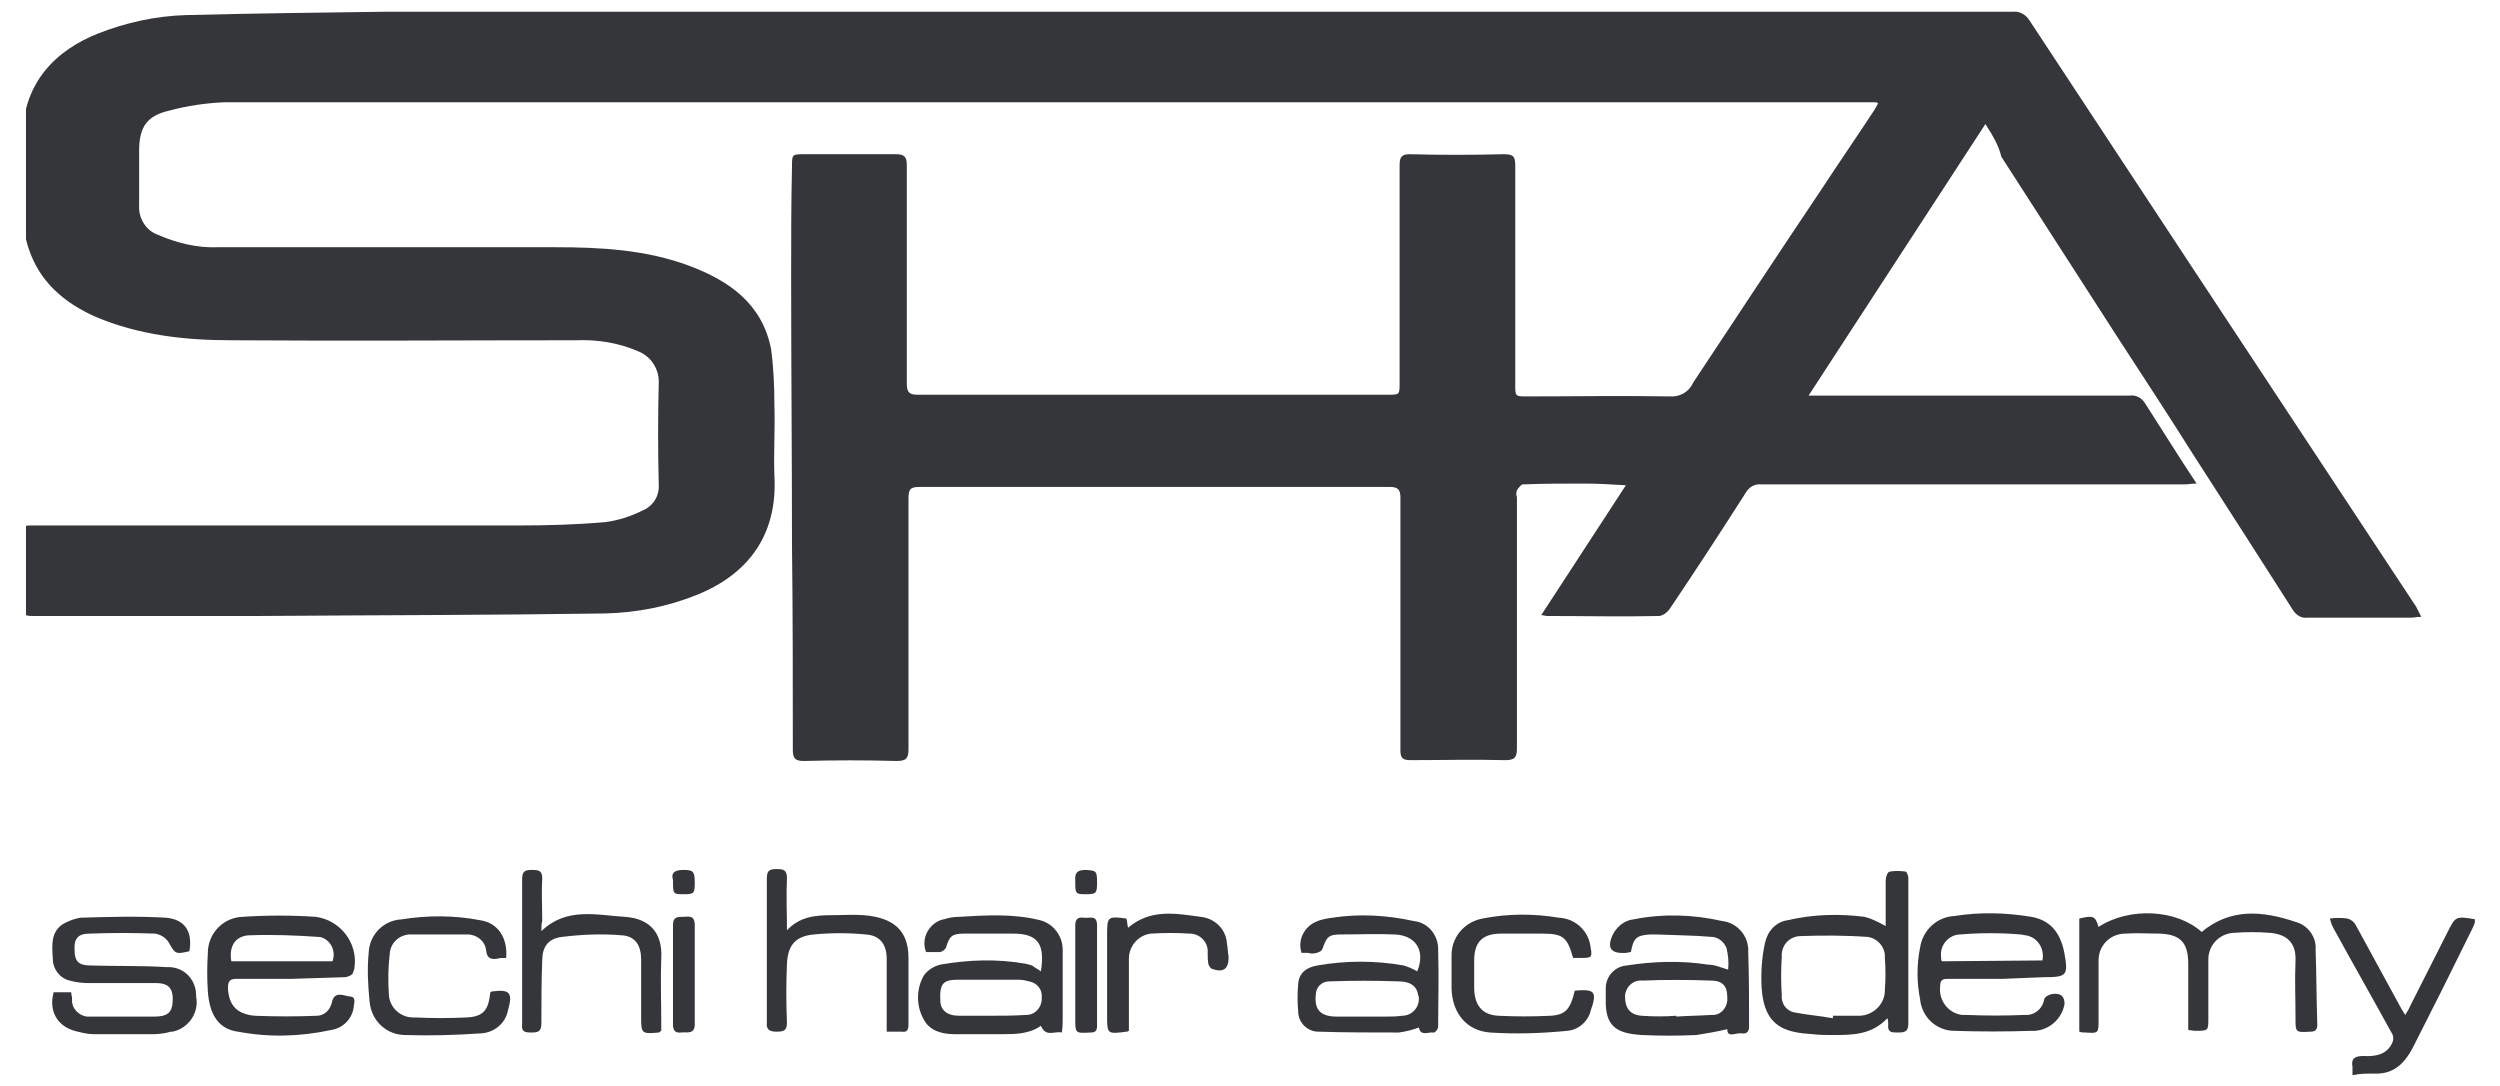 <svg version="1.1" id="Layer_1" xmlns="http://www.w3.org/2000/svg" xmlns:xlink="http://www.w3.org/1999/xlink" x="0" y="0" viewBox="0 0 298.3 129.6" xml:space="preserve"><style>.st1{clip-path:url(#SVGID_4_);fill:#34363a}</style><g id="Sechi_grey_1_"><defs><path id="SVGID_1_" d="M3.1 1.3h292.2v127H3.1z"/></defs><clipPath id="SVGID_2_"><use xlink:href="#SVGID_1_" overflow="visible"/></clipPath><g clip-path="url(#SVGID_2_)"><defs><path id="SVGID_3_" d="M3.1 1.3h292.2v127H3.1z"/></defs><clipPath id="SVGID_4_"><use xlink:href="#SVGID_3_" overflow="visible"/></clipPath><path class="st1" d="M236.9 14.8c-7.1 10.9-14 21.5-21.1 32.4H254.1c.8-.1 1.5.3 1.9 1 2 3.1 3.9 6.2 6.1 9.5-.6 0-1 .1-1.5.1h-50.4c-.8-.1-1.5.3-1.9 1-3 4.7-6 9.3-9.1 13.9-.3.4-.7.7-1.2.8-4.5.1-8.9 0-13.4 0-.2 0-.4-.1-.7-.1L194 57.9c-1.8-.1-3.3-.2-4.9-.2-2.5 0-5 0-7.4.1-.2 0-.5.4-.7.7-.1.3-.1.6 0 .8v30c0 1.1-.3 1.4-1.4 1.4-3.8-.1-7.5 0-11.3 0-1 0-1.2-.3-1.2-1.2V59.4c0-1-.3-1.3-1.3-1.3h-56.1c-1.1 0-1.3.3-1.3 1.4v29.9c0 1.1-.3 1.4-1.4 1.4-3.7-.1-7.4-.1-11.1 0-1 0-1.3-.3-1.3-1.3 0-8.1 0-16.3-.1-24.5 0-10.7-.1-21.3-.1-32 0-4.4 0-8.7.1-13.1 0-1.5 0-1.5 1.5-1.5h10.9c1 0 1.3.3 1.3 1.3v26.1c0 1 .3 1.3 1.3 1.3h56.1c1.4 0 1.4 0 1.4-1.4v-26c0-1 .3-1.3 1.2-1.3 3.7.1 7.4.1 11.2 0 1.1 0 1.4.2 1.4 1.3v26.2c0 1.4 0 1.4 1.4 1.4 5.7 0 11.3-.1 17 0 1.2.1 2.3-.5 2.8-1.6 5.1-7.7 10.1-15.3 15.2-22.9 2.1-3.2 4.3-6.4 6.4-9.6.2-.3.3-.5.5-.9-.2-.1-.4-.1-.6-.1H26.8c-2.2.1-4.4.4-6.6 1-2.7.6-3.6 2-3.6 4.8v6.5c-.1 1.5.8 3 2.2 3.5 2.3 1 4.7 1.6 7.2 1.5h40.3c5.4 0 10.8.3 15.9 2.2 4.8 1.8 8.7 4.5 9.8 9.9.3 2.2.4 4.5.4 6.7.1 2.8-.1 5.6 0 8.4.4 6.8-2.8 11.7-9.3 14.3-3.5 1.4-7.1 2.1-10.9 2.2-13.8.2-27.6.2-41.4.3H3.9c-1 0-1.3-.2-1.3-1.2.1-2.7 0-5.5 0-8.2 0-1.4 0-1.4 1.4-1.4h57.9c3.4 0 6.9-.1 10.3-.4 1.6-.2 3.1-.7 4.5-1.4 1.2-.5 2-1.7 1.9-3.1-.1-4-.1-8 0-12 .1-1.7-.9-3.3-2.5-3.9-2.3-1-4.8-1.4-7.4-1.3-13.7 0-27.4.1-41.1 0-5.5 0-11-.6-16.2-2.8-3.8-1.7-6.7-4.2-8-8.2-.4-1.2-.6-2.5-.7-3.7-.1-2.9 0-5.8 0-8.7-.3-7.4 4.2-11.3 9-13.2 3.3-1.3 6.9-2.1 10.5-2.2 7.9-.2 15.8-.3 23.7-.4h194.3c.8-.1 1.6.4 2 1.1 6.5 9.9 13 19.7 19.5 29.6l26.6 40.3.6 1.2c-.5 0-.9.1-1.2.1h-12.4c-.7.1-1.3-.3-1.7-.9-3.9-6.1-7.8-12.2-11.8-18.4-2.9-4.6-5.9-9.2-8.9-13.8l-14.1-21.9c-.3-1.3-1-2.5-1.9-3.9M261.1 123.1V115c0-2.5-.9-3.5-3.4-3.6-1.4 0-2.8-.1-4.1 0-1.8 0-3.2 1.4-3.2 3.2V121.7c0 1.6 0 1.6-1.6 1.5-.2 0-.4 0-.7-.1v-13.5c1.7-.4 1.9-.3 2.3 1 3.7-2.4 9.3-2.1 12.3.6 3.5-2.9 7.3-2.5 11.2-1.2 1.5.4 2.5 1.8 2.4 3.3.1 3 .1 6 .2 9 0 .6-.3.8-.8.8-1.8.1-1.8.1-1.8-1.6 0-2.3-.1-4.5 0-6.9s-1.4-3.2-3.2-3.3c-1.3-.1-2.7-.1-4 0-1.7 0-3.1 1.3-3.2 3v7.2c0 1.5 0 1.5-1.6 1.5l-.8-.1M124.2 115.9c.5-3.2-.3-4.5-3.3-4.5H115c-1.4 0-1.7.3-2.1 1.6-.1.3-.4.5-.7.6h-1.7c-.6-1.5.2-3.2 1.7-3.8.1 0 .2-.1.4-.1.6-.2 1.2-.3 1.8-.3 3.3-.2 6.5-.4 9.7.4 1.6.4 2.7 1.9 2.7 3.5v8.1c0 .6 0 1.1-.1 1.8-.9-.2-1.9.6-2.5-.8-1.4 1-3.1 1-4.8 1h-5.5c-1.5 0-3-.4-3.7-1.8-.9-1.6-.9-3.7.1-5.3.5-.6 1.1-1 1.9-1.2 3.4-.6 6.9-.7 10.2-.1.3.1.6.1.9.3.2.2.5.3.9.6m-6.2 5.3c1.5 0 2.9 0 4.5-.1 1 0 1.8-.9 1.8-1.9v-.1c.1-1-.5-1.8-1.5-2-.4-.1-.8-.2-1.3-.2h-7.2c-1.8 0-2.2.5-2.1 2.5 0 1.1.8 1.8 2.2 1.8h3.6M206.2 115.7c.1-.9 0-1.8-.2-2.6-.3-.7-.9-1.2-1.6-1.3-2.3-.2-4.5-.2-6.8-.3h-.7c-1.6.1-2 .4-2.3 2.1-.2 0-.4.1-.7.1-1.8.1-2.2-.7-1.4-2.3.5-.9 1.4-1.6 2.4-1.7 3.5-.7 7.1-.6 10.6.2 1.8.2 3.2 1.8 3.1 3.7.1 2.9.1 6 .1 8.9 0 .6-.3.9-.9.8-.7-.1-1.7.6-1.7-.5-1.2.3-2.5.5-3.7.7-2.2.1-4.3.1-6.5 0-2.9-.2-4.4-.9-4.3-4.3v-1.3c0-1.4 1.1-2.6 2.5-2.7 3.2-.5 6.5-.6 9.7-.1.8 0 1.4.3 2.4.6m-6.2 5.5v.1c1.4-.1 2.8-.1 4.2-.2 1 .1 1.8-.7 1.9-1.7v-.4c0-1.3-.5-2-2-2-2.7-.1-5.4-.1-8.1 0-1.1-.1-2 .7-2.1 1.8v.1c0 1.4.6 2.2 2 2.3s2.7.1 4.1 0M169.3 122.6c-.8.3-1.6.5-2.4.6-3.2 0-6.4 0-9.6-.1-1.3 0-2.4-1.1-2.4-2.4-.1-1.1-.1-2.2 0-3.3.1-1.4 1.1-2 2.3-2.2 3.4-.6 6.9-.6 10.3 0 .6.2 1.1.4 1.6.7 1-2.4-.1-4.3-2.7-4.4-2.1-.1-4.2 0-6.4 0-1.5 0-1.7.3-2.2 1.7-.1.3-.4.4-.7.5-.3.1-.7.1-1 0h-.8c-.5-1.5.3-3.1 1.7-3.7.6-.3 1.3-.4 2-.5 3.2-.5 6.5-.3 9.7.4 1.8.2 3 1.8 2.9 3.6.1 3 0 6 0 9 0 .3-.4.8-.6.7-.5-.1-1.5.5-1.7-.6m-6.2-1.3h2.1c.7 0 1.4 0 2.1-.1 1.1 0 2-.9 2-2 0-.2 0-.3-.1-.5-.1-.9-.8-1.6-2.3-1.6-2.8-.1-5.5-.1-8.3 0-.9 0-1.6.7-1.6 1.6-.2 1.8.6 2.6 2.5 2.6h3.6M34.7 116.8h-6.5c-.8 0-1 .3-1 1.1.1 2 1 3.1 3.2 3.3 2.5.1 5 .1 7.4 0 .9 0 1.6-.7 1.8-1.6.3-1.4 1.4-.8 2.1-.7.9 0 .5.9.5 1.3-.2 1.4-1.3 2.5-2.7 2.7-3.7.8-7.4.9-11.1.2-2.3-.3-3.4-2-3.6-4.8-.1-1.5-.1-3 0-4.6 0-2.3 1.8-4.2 4.1-4.3 2.9-.2 5.9-.2 8.8 0 2.9.4 5 3.1 4.6 6 0 .2-.1.5-.2.7 0 .2-.6.5-1 .5l-6.4.2m5-2.2c.4-1.2-.3-2.5-1.5-2.8h-.1c-2.8-.2-5.6-.3-8.4-.2-1.7.1-2.4 1.4-2.1 3.1h12.1zM238.9 116.8h-6.5c-.7 0-.9.2-.9.9-.2 1.7 1 3.2 2.6 3.4h.5c2.3.1 4.7.1 7 0 1.1.1 2.1-.7 2.3-1.8.1-.6 1.4-1 2.1-.5.3.3.4.8.3 1.2-.4 1.8-2.1 3.1-3.9 3-3.1.1-6.1.1-9.2 0-2.1 0-3.9-1.6-4.1-3.8-.4-2-.4-4.1 0-6.1.3-2.1 2-3.7 4.1-3.8 3.1-.5 6.2-.4 9.2.1 2.2.4 3.4 1.8 3.9 4.2.5 2.8.4 3-2.5 3l-4.9.2m4.8-2.2c.3-1.4-.6-2.8-2-3-.2 0-.4-.1-.6-.1-2.4-.2-4.8-.2-7.2 0-1.3 0-2.4 1.2-2.3 2.5 0 .2 0 .5.1.7l12-.1zM225 110.5v-5.4c0-.4.2-1.1.5-1.1.6-.1 1.2-.1 1.9 0 .1 0 .3.5.3.7v17.5c0 1-.6 1-1.3 1-.7 0-1.2 0-1.1-1 0-.2 0-.5-.1-.7-1.9 2-4.2 2-6.5 2-.8 0-1.6 0-2.4-.1-3.2-.2-5.8-.8-6.1-5.5-.1-1.8 0-3.6.4-5.4.3-1.4 1.3-2.5 2.7-2.7 3-.7 6.1-.8 9.2-.4.8.2 1.6.6 2.5 1.1m-6.3 11v-.3h3.1c1.7 0 3.1-1.4 3.1-3v-.1c.1-1.3.1-2.6 0-3.8.1-1.2-.8-2.3-2-2.5-2.7-.2-5.5-.2-8.2-.1-1.3.1-2.2 1.2-2.1 2.5-.1 1.5-.1 3 0 4.5-.1 1 .5 1.9 1.5 2.1 1.5.3 3 .4 4.6.7M22.6 113.5c-1.7.4-1.7.3-2.5-1.1-.4-.6-1-.9-1.6-1-2.6-.1-5.2-.1-7.8 0-1.4 0-1.9.6-1.8 2 0 1.3.5 1.8 1.9 1.8 3 .1 6.1 0 9.1.2 1.9-.1 3.4 1.3 3.5 3.2v.3c.4 1.9-.9 3.8-2.8 4.2h-.2c-.7.2-1.5.3-2.2.3h-7c-.8 0-1.5-.2-2.3-.4-2.1-.6-3.1-2.4-2.5-4.6h2.1c0 .3.1.5.1.8-.1 1.1.8 2 1.8 2.1h8c1.6 0 2.1-.5 2.2-1.7.1-1.6-.4-2.3-2-2.3h-8.1c-.7 0-1.5-.1-2.2-.3-1.2-.3-2-1.4-2-2.6-.1-1.6-.3-3.4 1.5-4.3.6-.3 1.2-.5 1.8-.6 3.4-.1 6.8-.2 10.2 0 2.3.2 3.2 1.7 2.8 4M64.6 111.1c3-2.9 6.6-1.9 10-1.7 2.8.2 4.5 1.8 4.3 5-.1 2.5 0 5 0 7.5v1.1c-.2.1-.2.2-.3.2-2.1.2-2.1.1-2.1-2v-6.7c0-1.7-.7-2.8-2.3-2.9-2.4-.2-4.8-.1-7.2.2-1.6.2-2.3 1.2-2.3 2.8-.1 2.5-.1 5-.1 7.5 0 1-.4 1.1-1.2 1.1-.8 0-1.2-.1-1.1-1v-17.3c0-1 .4-1.1 1.2-1.1.8 0 1.2.1 1.2 1-.1 1.7 0 3.4 0 5.1-.1.3-.1.7-.1 1.2M93.9 111c1.5-1.6 3.3-1.8 5.3-1.8 1.3 0 2.6-.1 3.9 0 3.5.3 5.3 1.8 5.3 5.1v8c0 .6-.2.9-.8.8h-1.8v-8.7c0-1.7-.8-2.8-2.5-2.9-2.1-.2-4.1-.2-6.2 0-2.2.2-3.1 1.3-3.2 3.5-.1 2.3-.1 4.7 0 7 0 1-.4 1.1-1.3 1.1-.8 0-1.2-.3-1.1-1.1v-17.2c0-1 .4-1.1 1.2-1.1.8 0 1.2.1 1.2 1.1-.1 2 0 4.1 0 6.2M60.4 114.3c-.4 0-.8 0-1.1.1-.8.1-1.2-.1-1.3-1-.1-1.1-1.1-1.9-2.2-1.9h-6.6c-1.4-.1-2.6.9-2.7 2.3v.1c-.2 1.6-.2 3.2-.1 4.8.1 1.6 1.5 2.8 3.1 2.7 2 .1 4.1.1 6.2 0 2-.1 2.6-.9 2.8-3 .1 0 .1-.1.2-.1 2.2-.3 2.5.2 1.9 2.3-.3 1.5-1.6 2.6-3.2 2.7-3 .2-6 .3-9 .2-2.3 0-4.1-1.7-4.3-4-.2-2-.3-3.9-.1-5.9.1-2.1 1.8-3.8 3.9-3.9 3.1-.5 6.3-.5 9.4.1 2.1.3 3.3 2.1 3.1 4.5M187.9 118.2c2.4-.2 2.7.1 1.9 2.4-.3 1.3-1.5 2.3-2.8 2.4-3.1.3-6.1.4-9.2.2-2.8-.2-4.5-2.3-4.6-5.2v-3.8c-.1-2.3 1.5-4.2 3.7-4.6 3-.6 6.1-.6 9.1-.1 2 .1 3.6 1.6 3.8 3.6.2 1.1.1 1.2-1 1.2h-1.1c-.7-2.5-1.2-2.9-3.7-2.9h-4.9c-2.2 0-3.2 1-3.2 3.2v3.2c0 2.1.9 3.3 2.9 3.4 2.1.1 4.1.1 6.2 0 1.8-.1 2.4-.8 2.9-3M280.7 128.3v-1c-.2-1 .3-1.3 1.3-1.3 1.5.1 2.9-.2 3.5-1.7.1-.3.1-.7-.1-1-2.3-4.2-4.7-8.4-7-12.6-.2-.4-.3-.7-.4-1.1.7-.1 1.4-.1 2.1 0 .4.1.8.4 1 .8l5.4 9.9c.1.2.3.5.5.8.2-.4.4-.6.5-.9l4.5-8.9c1-2 1-2 3.4-1.6-.1.4-.2.7-.4 1.1-2.3 4.7-4.7 9.5-7.1 14.2-1 1.9-2.3 3.2-4.6 3.1-1 0-1.8 0-2.6.2M134.7 123c-.2.1-.2.1-.3.1-2.3.3-2.3.3-2.3-2v-9.7c0-2 .1-2.1 2.3-1.8.1.3.1.7.2 1.1 2.7-2.3 5.7-1.7 8.7-1.3 1.7.2 3 1.5 3.1 3.2.1.5.1 1 .2 1.6 0 1.4-.6 1.9-2 1.4-.2-.1-.3-.3-.4-.5-.1-.5-.1-.9-.1-1.4.1-1.2-.8-2.2-2-2.3h-.1c-1.6-.1-3.1-.1-4.7 0-1.5.2-2.6 1.5-2.6 3v8.6M80.3 116.4v-6c0-.9.4-1 1.1-1 .7 0 1.5-.3 1.5 1v11.8c0 1.3-1 .9-1.6 1-.9.1-1-.4-1-1.1v-5.7M128.3 116.3v-5.9c0-.7.3-1 1-.9.7.1 1.6-.4 1.6.9v12c0 .6-.2.8-.8.8-1.8.1-1.8.1-1.8-1.7v-5.2M80.3 105c-.3-1 .4-1.2 1.3-1.2 1.1 0 1.3.2 1.3 1.5s-.1 1.4-1.3 1.4c-1.3 0-1.3 0-1.3-1.7M130.9 105.3c0 1.3-.1 1.4-1.4 1.4-1.2 0-1.2-.1-1.2-1.6-.1-1.1.4-1.3 1.3-1.3 1.2.1 1.3.1 1.3 1.5"/></g></g></svg>